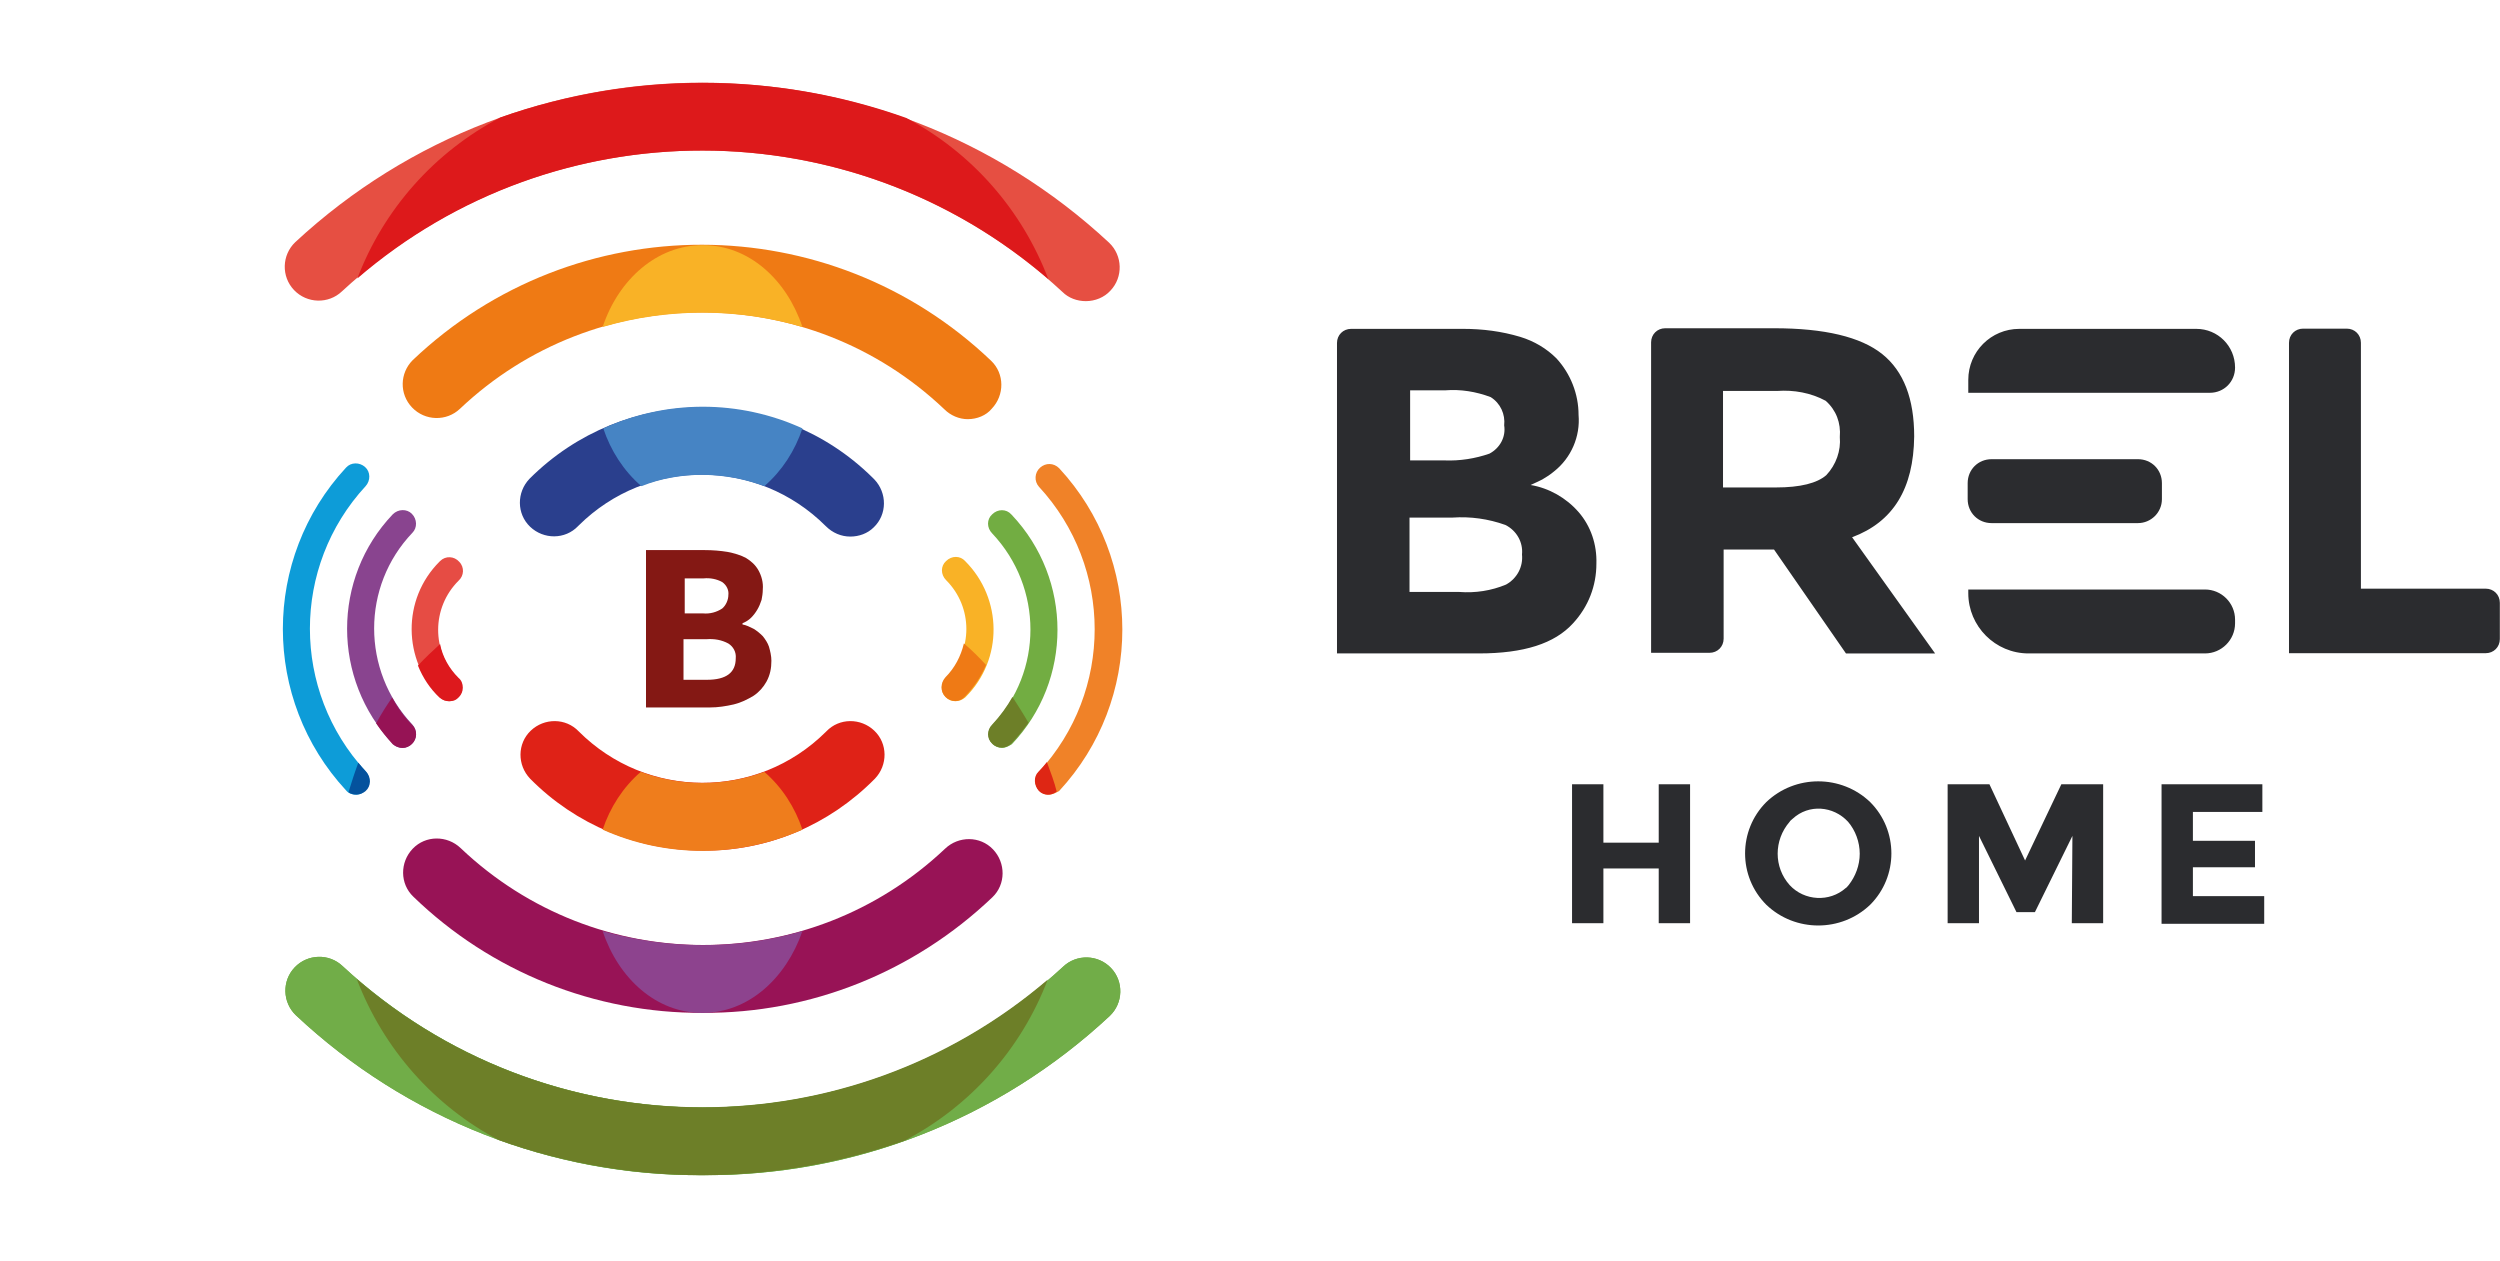 <?xml version="1.0" encoding="UTF-8"?>
<svg version="1.1" width="406.7" height="205.1" viewBox="0 0 406.7 205.1" xmlns="http://www.w3.org/2000/svg">
 <path d="m114.34 191.17c-24.6 0.2-48.3-9.2-66.2-26-2.2-2.1-2.3-5.6-0.2-7.8s5.6-2.3 7.8-0.2c33 30.6 84.1 30.7 117.2 0.1 2.2-2.1 5.7-2 7.8 0.2s2 5.7-0.2 7.8c-18 16.8-41.7 26.1-66.2 25.9z" fill="#71AD48"/>
 <path d="m114.34 191.17c-24.6 0.2-48.3-9.2-66.2-26-2.2-2.1-2.3-5.6-0.2-7.8s5.6-2.3 7.8-0.2c33 30.6 84.1 30.7 117.2 0.1 2.2-2.1 5.7-2 7.8 0.2s2 5.7-0.2 7.8c-18 16.8-41.7 26.1-66.2 25.9z" fill="#71AD48"/>
 <path d="m114.34 164.77c-17.6 0.1-34.5-6.7-47.1-18.9-2.2-2.1-2.2-5.6-0.1-7.8s5.6-2.2 7.8-0.1c22.1 21 56.7 21 78.8 0.1 2.2-2.1 5.7-2.1 7.8 0.1s2.1 5.7-0.1 7.8c-12.8 12.2-29.6 18.9-47.1 18.8z" fill="#981356"/>
 <path d="M114.337 138.373c-10.6 0-20.7-4.2-28.1-11.7-2.1-2.2-2.1-5.7.1-7.8 2.2-2.1 5.7-2.1 7.8.1 11.1 11.1 29 11.2 40.2.1l.1-.1c2.1-2.2 5.6-2.2 7.8-.1s2.2 5.6.1 7.8c-7.5 7.6-17.5 11.8-28 11.7z" fill="#DF2217"/>
 <path d="m170.44 159.37c-32.4 27.7-80.1 27.7-112.4-0.1 4.3 11.3 12.5 20.6 23.1 26.2 21.3 7.6 44.6 7.6 66 0.1 10.7-5.6 19-14.9 23.3-26.2z" fill="#6D7F28"/>
 <path d="m130.54 151.47c-10.6 3.1-21.9 3-32.5 0 2.6 7.8 8.8 13.3 16.1 13.3h0.2c7.3 0 13.5-5.5 16.2-13.3z" fill="#8D438E"/>
 <path d="m130.54 134.97c-1.2-3.6-3.3-6.9-6.2-9.4-6.5 2.4-13.6 2.4-20.1 0-2.9 2.5-5 5.8-6.2 9.4 10.3 4.6 22.1 4.6 32.5 0z" fill="#EF7D1C"/>
 <path d="M57.891 129.274c-.6 0-1.2-.2-1.6-.7-13.7-14.8-13.7-37.7 0-52.5.8-.9 2.2-.9 3.1-.1.9.8.9 2.2.1 3.1-12.1 13.1-12.1 33.3 0 46.4.8.9.8 2.3-.1 3.1-.4.5-.9.7-1.5.7z" fill="#0D9CD8"/>
 <path d="M65.491 121.674c-.6 0-1.2-.2-1.6-.7-9.9-10.5-9.9-26.9 0-37.3.9-.9 2.3-.9 3.1-.1.9.9.9 2.3.1 3.1-8.3 8.7-8.3 22.4 0 31.2.8.9.8 2.3-.1 3.1-.4.4-.9.7-1.5.7z" fill="#89448F"/>
 <path d="M73.091 114.074c-.6 0-1.1-.2-1.5-.6-6.1-6.1-6.2-16-.1-22.1l.1-.1c.9-.9 2.3-.8 3.1.1.9.9.8 2.3-.1 3.1-4.4 4.4-4.4 11.5-.1 15.9.9.9.9 2.3 0 3.1-.2.4-.8.6-1.4.6z" fill="#E64C44"/>
 <path d="M73.091 114.074c1.2 0 2.2-1 2.2-2.2 0-.6-.2-1.2-.7-1.6-1.5-1.5-2.6-3.4-3-5.5-1.2 1.1-2.4 2.2-3.6 3.5.8 2 2 3.8 3.5 5.2.5.4 1 .6 1.6.6z" fill="#DD191D"/>
 <path d="M65.491 121.674c1.2 0 2.2-1 2.2-2.2 0-.6-.2-1.1-.6-1.5-1.3-1.3-2.4-2.8-3.3-4.5-.9 1.3-1.8 2.7-2.6 4.2.8 1.2 1.7 2.3 2.7 3.4.4.3 1 .6 1.6.6z" fill="#961355"/>
 <path d="M59.491 128.674c.9-.8.9-2.2.1-3.1-.5-.5-.9-1-1.3-1.5-.6 1.6-1.1 3.2-1.6 4.8.8.6 2 .5 2.8-.2z" fill="#04529D"/>
 <path d="M170.607 129.273c-1.2 0-2.2-1-2.2-2.2 0-.6.2-1.1.6-1.5 12.1-13.1 12.1-33.3 0-46.4-.8-.9-.7-2.3.2-3.1.9-.8 2.2-.8 3.1.1 13.7 14.8 13.7 37.7 0 52.5-.5.3-1.1.6-1.7.6z" fill="#F08228"/>
 <path d="M163.007 121.673c-1.2 0-2.2-1-2.2-2.2 0-.6.2-1.1.6-1.5 8.3-8.7 8.3-22.4 0-31.2-.9-.9-.9-2.3 0-3.1.9-.9 2.3-.9 3.1 0l.1.1c9.9 10.5 9.9 26.9 0 37.3-.5.3-1 .6-1.6.6z" fill="#72AD42"/>
 <path d="M155.407 114.073c-1.2 0-2.2-1-2.2-2.2 0-.6.2-1.2.7-1.6 4.4-4.4 4.4-11.5 0-15.9-.9-.9-.9-2.3 0-3.1.9-.9 2.3-.9 3.1 0 6.1 6.1 6.2 16 .1 22.1l-.1.1c-.5.4-1 .6-1.6.6z" fill="#F9B226"/>
 <path d="M169.007 128.673c.8.8 2 .8 2.9.1-.4-1.6-1-3.2-1.6-4.8-.4.5-.9 1.1-1.4 1.6-.8.8-.7 2.2.1 3.1z" fill="#DE2614"/>
 <path d="M161.407 120.973c.9.9 2.3.8 3.1 0 1-1 1.9-2.2 2.8-3.4-.8-1.4-1.7-2.8-2.6-4.2-.9 1.6-2 3.1-3.3 4.5-.9.9-.9 2.3 0 3.1z" fill="#6D7F28"/>
 <path d="M153.807 113.373c.9.9 2.3.9 3.1 0 1.5-1.5 2.7-3.3 3.5-5.2-1.1-1.2-2.3-2.4-3.6-3.5-.5 2.1-1.5 4-3 5.5-.8.9-.9 2.3 0 3.2z" fill="#EF7A15"/>
 <path d="M176.637 48.99c-1.4 0-2.8-.5-3.8-1.5-33-30.6-84.1-30.7-117.2-.1-2.2 2.1-5.7 2-7.8-.2-2.1-2.2-2-5.7.2-7.8 37.3-34.6 95.1-34.6 132.4.1 2.2 2.1 2.3 5.6.2 7.8-1 1.1-2.5 1.7-4 1.7z" fill="#E64F42"/>
 <path d="M157.437 68.19c-1.4 0-2.8-.6-3.8-1.6-22.1-21-56.7-21-78.8-.1-2.2 2.1-5.7 2-7.8-.2-2.1-2.2-2-5.6.1-7.7 26.4-25.1 67.8-25 94.1.1 2.2 2.1 2.2 5.6.1 7.8-.9 1.1-2.4 1.7-3.9 1.7z" fill="#EF7A14"/>
 <path d="M138.337 87.29c-1.5 0-2.9-.6-4-1.7-11.1-11.1-29-11.2-40.2-.1l-.1.1c-2.1 2.2-5.6 2.2-7.8.1s-2.2-5.6-.1-7.8c15.4-15.4 40.3-15.5 55.8-.2l.3.3c2.1 2.2 2.1 5.7-.1 7.8-1 1-2.4 1.5-3.8 1.5z" fill="#2A3F8D"/>
 <path d="M170.537 45.39c-4.3-11.3-12.5-20.6-23.1-26.2-21.3-7.6-44.6-7.6-66-.1-10.7 5.6-19 14.9-23.3 26.2 32.3-27.8 80.1-27.7 112.4.1z" fill="#DD191B"/>
 <path d="m124.34 79.09c2.9-2.5 5-5.8 6.2-9.4-10.3-4.7-22.1-4.7-32.4 0 1.2 3.6 3.3 6.9 6.2 9.4 6.3-2.5 13.5-2.4 20 0z" fill="#4684C4"/>
 <path d="m130.54 53.19c-2.6-7.8-8.8-13.3-16.1-13.3h-0.2c-7.3 0-13.6 5.5-16.2 13.3 10.6-3.1 21.9-3.1 32.5 0z" fill="#F9B226"/>
 <path d="M105.091 115.09v-25.6h9.6c1.2 0 2.5.1 3.7.3 1 .2 2.1.5 3 1 .8.5 1.5 1.1 2 2 .5.9.8 2 .7 3.1 0 .6-.1 1.2-.2 1.7-.2.6-.4 1.1-.7 1.6-.3.5-.6.9-1 1.3s-.9.7-1.4.9v.2c.6.1 1.2.4 1.8.7.5.3 1 .7 1.5 1.2.4.5.8 1.1 1 1.7.2.7.4 1.5.4 2.3 0 1.2-.2 2.3-.8 3.4-.5.9-1.2 1.7-2.1 2.3-1 .6-2 1.1-3.2 1.4-1.3.3-2.6.5-3.9.5h-10.4zm6.2-15.3h3.1c1.1.1 2.2-.2 3.1-.8.6-.5 1-1.4 1-2.2.1-.8-.3-1.6-1-2.1-.9-.5-2-.7-3-.6h-3.1v5.7zm0 10.8h3.7c3.2 0 4.7-1.2 4.7-3.5.1-1-.4-1.9-1.2-2.4-1.1-.6-2.3-.8-3.6-.7h-3.7v6.6z" fill="#841814"/>
 <path d="M256.8 83.3c-2-2.3-4.8-3.9-7.8-4.4.9-.4 1.5-.7 1.9-.9.7-.4 1.3-.8 1.9-1.3 2.8-2.2 4.3-5.7 4-9.2 0-3.4-1.3-6.7-3.6-9.2-1.6-1.6-3.6-2.8-5.9-3.5-3-.9-6.1-1.3-9.3-1.3h-18.2c-1.3 0-2.3 1-2.3 2.3v50.5h23.1c7.3 0 12.3-1.6 15.3-4.9 2.5-2.7 3.8-6.1 3.8-9.7.1-3.1-.9-6.1-2.9-8.4zm-27.4-19.8h5.7c2.5-.2 5 .2 7.4 1.1 1.6 1 2.4 2.8 2.2 4.6.3 1.9-.7 3.7-2.4 4.6-2.3.8-4.8 1.2-7.3 1.1h-5.6V63.5zM245 95.1c-2.4 1-5 1.4-7.6 1.2h-8.1V84.2h7c2.9-.2 5.8.2 8.6 1.2 1.8.9 2.9 2.8 2.7 4.8.2 2-.8 3.9-2.6 4.9zm56.3-7.7c6.7-2.5 10-7.9 10.1-16.4 0-6.1-1.7-10.6-5.2-13.4-3.5-2.8-9.4-4.2-17.6-4.2h-17.7c-1.3 0-2.3 1-2.3 2.3v50.5h9.5c1.3 0 2.3-1 2.3-2.3V89.4h8.2l11.7 16.9h14.5l-13.5-18.9zm-4.2-10.1c-1.5 1.3-4.2 2-8.2 2h-8.6V63.6h8.8c2.7-.2 5.5.3 7.9 1.6 1.7 1.5 2.5 3.6 2.3 5.9.2 2.2-.6 4.5-2.2 6.2zm75.274 28.963v-50.5c0-1.3 1-2.3 2.3-2.3h7.1c1.3 0 2.3 1 2.3 2.3v40h20.3c1.3 0 2.3 1 2.3 2.3v5.9c0 1.3-1 2.3-2.3 2.3h-32zM320.2 95.9h38.5c2.7 0 4.9 2.2 4.9 4.9v.6c0 2.7-2.2 4.9-4.9 4.9H330c-5.4 0-9.8-4.4-9.8-9.8v-.6zm31.5-17.3v2.6c0 2.2-1.8 3.9-3.9 3.9H324c-2.2 0-3.9-1.7-3.9-3.9v-2.6c0-2.2 1.7-3.9 3.9-3.9h23.8c2.2 0 3.9 1.7 3.9 3.9zm11.9-18.8c0 2.3-1.8 4.1-4.1 4.1h-39.3v-2.1c0-4.6 3.7-8.3 8.3-8.3h28.8c3.5 0 6.3 2.8 6.3 6.3zm-93.759 67.784h5.1v22.6h-5.1v-8.9h-9v8.9h-5.1v-22.6h5.1v9.5h9v-9.5zm34.4 19.6c-4.7 4.5-12.2 4.5-16.9 0-4.6-4.6-4.6-12.1 0-16.7 4.7-4.5 12.2-4.5 16.9 0 4.6 4.6 4.6 12.1 0 16.7zm-1.7-8.3c0-1.9-.7-3.8-1.9-5.2-2.4-2.6-6.4-2.9-9-.5-.2.2-.4.3-.5.5-2.6 3-2.6 7.4 0 10.3 2.4 2.6 6.5 2.8 9.1.5.2-.1.3-.3.5-.5 1.1-1.4 1.8-3.2 1.8-5.1zm34.6-2.9l-6.1 12.4h-3l-6.1-12.4v14.2h-5.1v-22.6h6.8l5.8 12.4 5.9-12.4h6.8v22.6h-5.1l.1-14.2zm30.9-8.4v4.5h-11.3v4.7h10.1v4.3h-10.1v4.7h11.6v4.5h-16.7v-22.7h16.4z" fill="#2B2C2F"/>
</svg>
